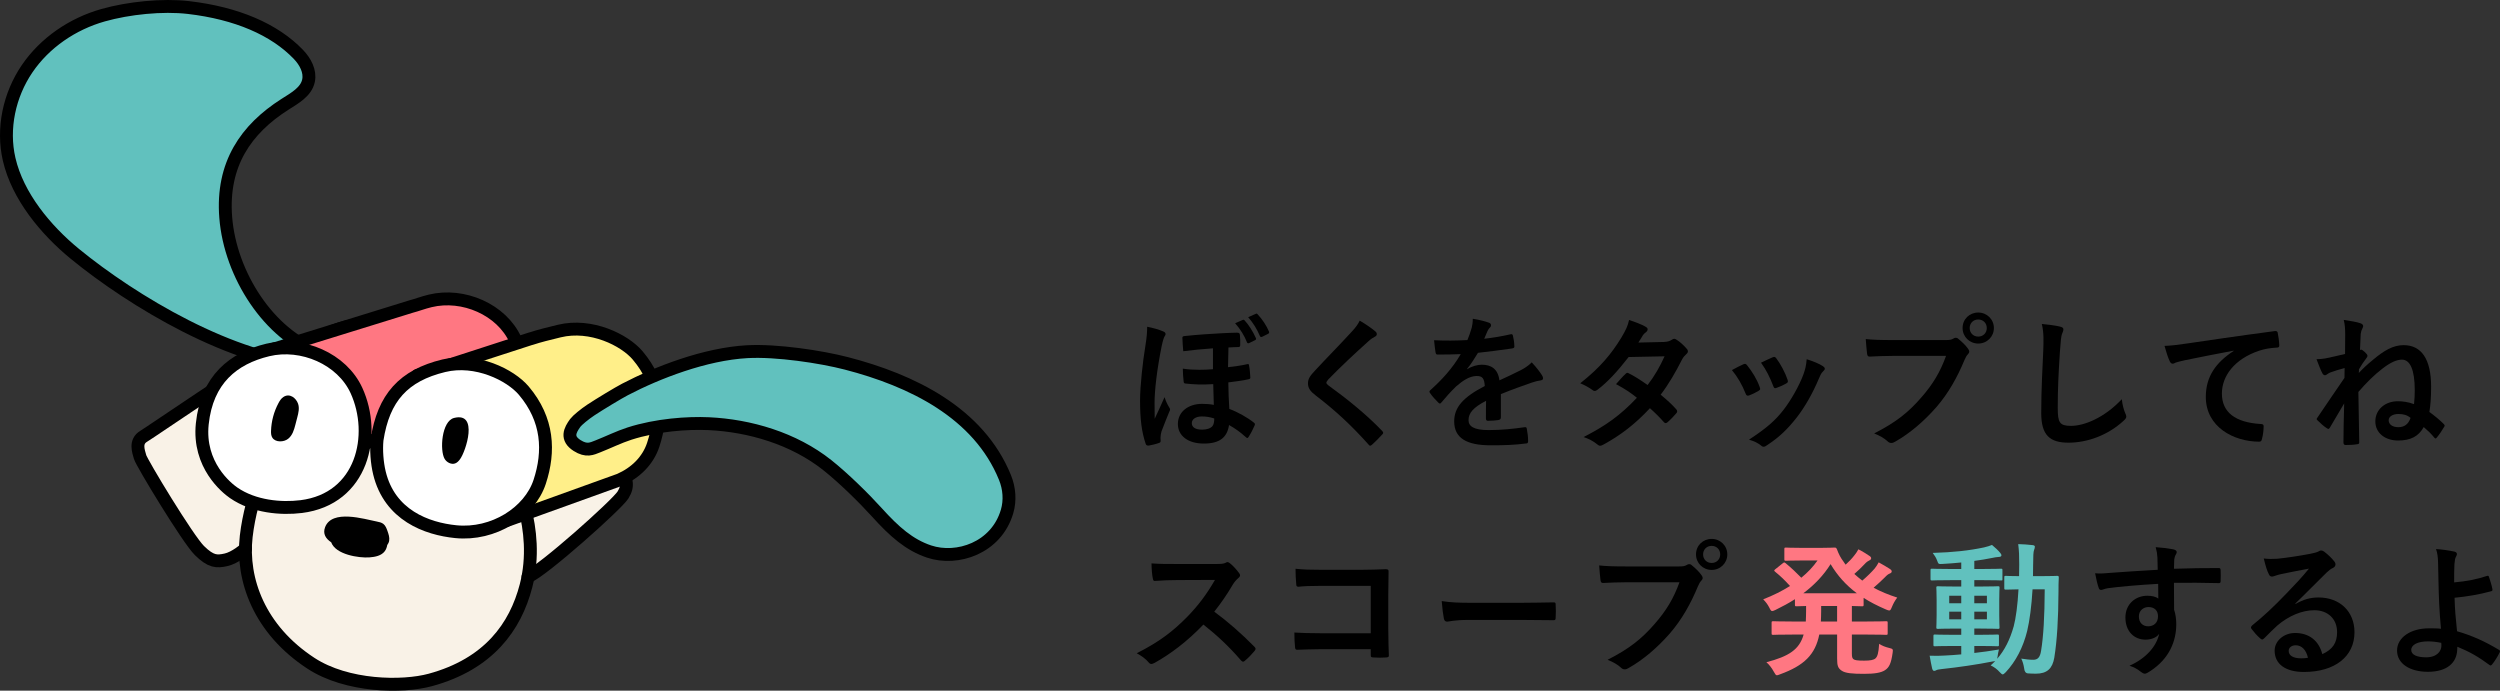 <?xml version="1.0" encoding="UTF-8"?>
<svg xmlns="http://www.w3.org/2000/svg" width="276.091" height="76.278" version="1.1" viewBox="0 0 276.091 76.278">
  <rect x="0" y="0" width="276.091" height="76.278" fill="#333333" stroke="none"/>
  <!-- Generator: Adobe Illustrator 28.7.4, SVG Export Plug-In . SVG Version: 1.2.0 Build 166)  -->
  <g>
    <g id="_レイヤー_1" data-name="レイヤー_1">
      <g>
        <path d="M27.107,60.602c-.052,4.444,2.083,9.282,7.233,12.649,3.979,2.601,10.097,2.681,13.18,1.841,6.45-1.756,9.4-5.868,10.572-10.398.087-.338.162-.674.223-1.007,1.624-.639,9.794-7.933,10.479-9.013s.424-1.836-.474-3.216c-.898-1.381-7.564-8.844-8.645-9.528-1.08-.684-2.379-.406-2.379-.406,0,0-.845-1.103-4.139-3.433s-11.133-3.011-14.963-1.988c-3.83,1.023-7.907,3.905-7.907,3.905,0,0-.986-.041-1.906.107-.921.148-11.535,7.477-12.515,8.068-.98.591-.578,1.635-.394,2.29s5.28,9.081,6.556,10.332c1.275,1.251,1.907,1.244,2.928,1.02s2.15-1.221,2.15-1.221Z" fill="#f9f2e7"/>
        <g>
          <path d="M42.978,59.72c.062-.366-.065-.736-.189-1.086-.102-.286-.215-.588-.453-.775-.2-.157-.46-.211-.709-.26-1.394-.274-4.97-1.384-5.727.628-.271.72.072,1.259.677,1.662.488,1.36,3.057,1.752,4.224,1.666.628-.046,1.32-.18,1.695-.685.148-.2.227-.433.271-.679.101-.143.182-.297.212-.471Z"/>
          <g>
            <path d="M58.316,63.687c1.624-.639,9.794-7.933,10.478-9.013s.424-1.836-.474-3.216c-.898-1.381-7.564-8.844-8.645-9.528-1.08-.684-2.379-.406-2.379-.406,0,0-.845-1.103-4.139-3.433s-11.133-3.011-14.963-1.988c-3.83,1.023-7.907,3.905-7.907,3.905,0,0-.986-.041-1.906.107-.921.148-11.535,7.477-12.515,8.068-.98.591-.578,1.635-.394,2.29s5.28,9.081,6.556,10.332c1.275,1.251,1.907,1.244,2.928,1.02s2.15-1.221,2.15-1.221" fill="none" stroke="#000" stroke-linecap="round" stroke-linejoin="round" stroke-width="1.422"/>
            <path d="M29.956,49.963s-2.217,4.481-2.764,9.273c-.547,4.793,1.464,10.299,7.148,14.014,3.979,2.601,10.097,2.681,13.18,1.841,6.45-1.756,9.4-5.868,10.572-10.398,1.667-6.446-1.522-12.276-1.522-12.276" fill="none" stroke="#000" stroke-linecap="round" stroke-linejoin="round" stroke-width="1.422"/>
          </g>
        </g>
        <g>
          <path d="M34.805,40.401c-9.021-.416-20.238-7.209-26.526-12.357-3.232-2.646-6.329-6.382-7.269-10.451-.786-3.405.016-7.105,1.98-9.995,1.965-2.89,5.033-4.968,8.396-5.919,2.802-.792,6.549-1.183,9.441-.846,5.291.618,9.487,2.412,12.145,5.193.739.773,1.319,1.842,1.098,2.887-.264,1.248-1.554,1.938-2.628,2.625-4.254,2.719-6.979,6.576-6.513,12.478.501,6.35,4.829,12.97,10.277,14.885l-.402,1.5Z" fill="#61c1be" stroke="#000" stroke-linecap="round" stroke-linejoin="round" stroke-width="1.422"/>
          <path d="M27.109,39.519l18.289-5.666c.609-.155,1.296-.427,2.117-.625,3.647-.88,7.875.948,9.408,4.305.638,1.398.955,2.982.913,4.539l-17.615,6.942-13.112-9.495Z" fill="#ff7782" stroke="#000" stroke-linecap="round" stroke-linejoin="round" stroke-width="1.422"/>
          <path d="M68.426,52.995c1.781-.783,3.136-2.125,3.714-3.877,1.087-3.298.928-6.739-1.72-9.867-1.446-1.709-5.141-3.543-8.653-2.691-1.223.297-2.185.532-3.152.85l-.004-.006-12.503,4.054,9.797,16.049,12.521-4.512Z" fill="#ffef89" stroke="#000" stroke-linecap="round" stroke-linejoin="round" stroke-width="1.422"/>
          <path d="M33.249,55.947c-2.189.272-5.2.027-7.445-1.523-.77-.531-3.941-3.069-3.466-7.616.511-4.904,3.438-7.244,7.235-8.16,3.796-.916,8.199.986,9.795,4.482,2.233,4.891.686,11.972-6.118,12.818Z" fill="#fff" stroke="#000" stroke-linecap="round" stroke-linejoin="round" stroke-width="1.422"/>
          <path d="M41.637,48.583c.714-4.681,2.949-7.118,7.373-8.191,3.586-.87,7.357,1.003,8.834,2.747,2.703,3.194,2.866,6.706,1.756,10.073-1.11,3.367-5.097,5.921-9.263,5.504-3.219-.323-7.309-1.82-8.435-6.489-.27-1.119-.371-2.499-.265-3.644Z" fill="#fff" stroke="#000" stroke-linecap="round" stroke-linejoin="round" stroke-width="1.422"/>
          <path d="M31.29,43.846c-.246.167-.401.417-.534.666-.51.956-.793,2.013-.824,3.084-.008.259.004.533.156.759.345.511,1.251.489,1.733.104s.651-.986.798-1.551c.071-.274.142-.548.213-.823.127-.488.253-1.004.087-1.493-.212-.627-.933-1.219-1.629-.745Z"/>
          <path d="M49.104,50.679c.221.374.721.648,1.145.505.238-.081.407-.271.55-.463.656-.882,2.073-5.257-.656-4.564-1.377.35-1.593,3.584-1.039,4.522Z"/>
          <path d="M82.521,38.839c3.231-.178,8.13.559,10.948,1.289,7.22,1.871,14.611,5.445,17.518,12.609.482,1.188.592,2.518.231,3.748-1.188,4.044-5.516,5.46-8.608,4.426-2.192-.733-3.849-2.201-5.754-4.309-1.447-1.601-3.696-3.807-5.487-5.231-3.713-2.952-8.588-4.372-13.106-4.582-2.324-.108-5.747.133-8.74,1.094-1.182.38-2.341.959-3.497,1.413-.667.262-1.245.571-2.293-.095-1.241-.79-.802-1.678-.199-2.501.216-.295,1.058-.984,1.727-1.426.961-.635,3.01-1.874,3.775-2.273,3.53-1.843,8.816-3.905,13.486-4.162Z" fill="#61c1be" stroke="#000" stroke-linecap="round" stroke-linejoin="round" stroke-width="1.422"/>
        </g>
      </g>
      <g>
        <path d="M128.449,36.596c.192.08.272.16.272.304,0,.065-.032.144-.096.225-.096.16-.192.432-.336,1.105-.528,2.625-.784,4.897-.784,6.29,0,.352,0,1.169.016,1.728.352-.768.657-1.408,1.089-2.385.128.416.32.816.48,1.072.096.144.128.208.128.288s-.032.144-.096.273c-.176.448-.56,1.345-.849,2.144-.064.24-.112.465-.112.704,0,.08,0,.16.016.337,0,.128-.032.191-.192.24-.32.128-.928.256-1.121.288-.224.016-.304-.08-.336-.192-.448-1.297-.624-2.737-.624-4.802,0-1.585.304-4.322.576-5.939.176-1.105.208-1.617.208-2.193.688.144,1.248.288,1.761.513ZM133.956,38.468c-1.377.097-2.113.177-3.282.32-.048-.576-.08-1.008-.096-1.488,0-.144.096-.176.272-.192,1.345-.144,3.025-.256,4.034-.304.656-.032,1.377-.065,1.728-.065.272,0,.304.097.32.273.032.368.048.72.032,1.088,0,.16-.064.225-.176.225-.336,0-.705.032-1.121.048-.016.689-.032,1.457-.048,2.177.736-.08,1.537-.191,2.129-.336.144-.032.176.016.192.144.08.384.112.848.144,1.344,0,.112-.064.144-.176.177-.672.16-1.536.256-2.257.352.016,1.089.048,2.001.112,2.93.928.336,2.049.977,2.721,1.52.128.096.128.176.064.32-.144.352-.4.848-.656,1.248-.048.08-.096.128-.144.128-.048,0-.096-.048-.176-.112-.656-.592-1.169-.944-1.841-1.328-.208,1.393-1.056,2.049-2.785,2.049-1.776,0-2.865-.88-2.865-2.161,0-1.328,1.121-2.225,2.673-2.225.432,0,.896.032,1.296.112-.032-.816-.048-1.36-.064-2.289-1.296.08-2.161.032-3.057-.065-.144-.016-.192-.064-.208-.191-.048-.417-.096-1.024-.096-1.457.592.096,1.201.128,1.825.128.496,0,.993-.016,1.505-.064v-2.306ZM132.723,45.992c-.672,0-1.105.304-1.105.736,0,.48.433.721,1.137.721.528,0,.944-.144,1.152-.4.128-.176.192-.433.192-.833-.497-.159-.88-.224-1.377-.224ZM137.237,35.331c.08-.032.144-.032.224.064.432.465.896,1.185,1.232,1.938.048.111.032.176-.096.24l-.624.304c-.128.065-.224.048-.273-.096-.256-.689-.752-1.473-1.296-2.081l.833-.368ZM138.677,34.659c.096-.048.144-.031.224.065.512.544.977,1.265,1.232,1.873.048.096.048.208-.096.272l-.64.32c-.144.065-.208.017-.256-.08-.32-.752-.736-1.44-1.297-2.081l.833-.368Z"/>
        <path d="M151.924,36.628c.08.064.128.191.128.256,0,.144-.08.24-.224.304-.192.097-.432.24-.769.56-1.377,1.232-3.137,2.881-4.37,4.161-.144.177-.208.273-.208.352,0,.096.064.176.208.288,2.081,1.505,4.242,3.249,5.954,5.042.065.08.112.144.112.208,0,.065-.032.112-.112.192-.368.4-.832.864-1.104,1.105-.096.08-.16.128-.224.128-.065,0-.112-.048-.192-.144-1.856-2.08-3.649-3.745-5.826-5.41-.608-.464-.849-.816-.849-1.344,0-.528.288-.881.785-1.409,1.36-1.473,2.689-2.801,4.065-4.306.432-.464.672-.8.864-1.2.705.416,1.312.832,1.761,1.217Z"/>
        <path d="M165.748,46.104c0,.176-.096.256-.304.288s-.688.08-1.136.08c-.144,0-.208-.097-.208-.257,0-.576,0-1.376.016-1.952-1.424.736-1.937,1.36-1.937,2.129,0,.672.544,1.105,2.225,1.105,1.473,0,2.753-.144,3.986-.32.144-.016.208.032.224.176.08.368.144.929.144,1.312.016.192-.048.305-.176.305-1.377.176-2.417.208-3.969.208-2.626,0-4.018-.784-4.018-2.642,0-1.536.96-2.657,3.377-3.905-.048-.816-.24-1.137-.96-1.105-.752.032-1.472.513-2.208,1.152-.689.673-1.089,1.137-1.601,1.745-.08.096-.128.144-.192.144-.048,0-.112-.048-.176-.111-.224-.225-.704-.721-.912-1.057-.048-.065-.064-.112-.064-.144,0-.064.032-.112.112-.176,1.232-1.105,2.417-2.369,3.346-3.97-.752.032-1.617.048-2.561.048-.144,0-.192-.08-.224-.256-.048-.256-.112-.849-.16-1.328,1.216.064,2.465.048,3.682-.017.176-.432.32-.816.48-1.376.064-.273.112-.545.112-.977.705.111,1.409.288,1.825.448.128.048.192.16.192.272,0,.08-.032.177-.112.24-.096.08-.192.225-.272.385-.096.224-.176.432-.368.864.977-.112,1.953-.273,2.913-.496.176-.032.224.016.256.159.08.32.144.689.16,1.153.016.159-.048.224-.273.256-1.2.176-2.577.352-3.745.48-.368.592-.721,1.184-1.201,1.776l.016.032c.512-.337,1.169-.496,1.601-.496,1.056,0,1.792.479,1.953,1.728.625-.288,1.537-.704,2.353-1.121.304-.159.816-.448,1.216-.864.528.56.944,1.121,1.121,1.409.096.144.128.256.128.352,0,.128-.08.192-.24.225-.336.048-.656.128-.977.24-1.04.368-2.081.72-3.441,1.28v2.577Z"/>
        <path d="M183.748,37.764c.464-.016.672-.112.88-.24.112-.08.192-.111.273-.111s.176.048.288.128c.352.208.8.64,1.088.977.096.096.128.191.128.288,0,.096-.048.191-.176.304-.16.144-.32.304-.48.608-.688,1.36-1.44,2.673-2.353,3.873.656.528,1.265,1.089,1.729,1.617.064.064.096.144.096.224,0,.065-.032.144-.096.208-.224.273-.72.785-.993,1.009-.064.048-.128.08-.192.08-.048,0-.112-.032-.176-.096-.384-.448-1.024-1.089-1.552-1.553-1.633,1.761-3.282,3.009-5.106,4.001-.144.08-.272.144-.4.144-.096,0-.192-.048-.304-.144-.512-.416-.96-.624-1.52-.816,2.481-1.264,4.082-2.417,5.89-4.337-.608-.496-1.329-.993-2.305-1.505.352-.384.688-.801,1.056-1.137.064-.064.128-.112.208-.112.048,0,.096.032.16.065.576.273,1.281.736,2.065,1.28.768-.992,1.36-2.032,1.873-3.169l-3.969.08c-1.312,1.681-2.353,2.785-3.426,3.602-.112.08-.208.144-.32.144-.08,0-.176-.032-.256-.111-.4-.288-.816-.513-1.344-.736,2.241-1.777,3.441-3.25,4.53-5.026.512-.864.72-1.297.864-1.969.544.192,1.377.464,1.873.784.128.065.176.16.176.256,0,.112-.08.24-.192.32-.144.096-.256.225-.336.336-.128.225-.224.385-.496.801l2.817-.065Z"/>
        <path d="M192.53,40.229c.176-.08.288-.064.416.112.56.704,1.072,1.52,1.377,2.369.032.112.064.176.064.24,0,.096-.064.144-.192.224-.384.225-.656.352-1.024.496-.224.08-.32,0-.4-.224-.368-.929-.864-1.809-1.504-2.577.544-.304.928-.48,1.265-.641ZM201.317,40.437c.128.097.208.177.208.273s-.048.176-.176.288c-.24.208-.352.528-.48.816-.689,1.633-1.52,3.089-2.417,4.258-1.057,1.345-1.937,2.192-3.297,3.089-.128.097-.256.177-.384.177-.08,0-.176-.032-.256-.112-.4-.32-.769-.496-1.361-.672,1.921-1.265,2.881-2.081,3.842-3.33.8-1.04,1.696-2.608,2.161-3.857.208-.592.304-.944.368-1.696.672.208,1.393.496,1.793.768ZM195.762,39.461c.176-.08.289-.065.416.128.432.56.976,1.568,1.232,2.337.08.24.048.32-.16.432-.304.177-.656.337-1.105.496-.176.065-.24-.016-.32-.239-.368-.944-.736-1.713-1.345-2.562.64-.304,1.008-.48,1.28-.592Z"/>
        <path d="M209.137,39.301c-1.04,0-1.953.048-2.641.08-.208.016-.272-.097-.304-.32-.048-.32-.112-1.152-.144-1.617.72.08,1.568.112,3.073.112h5.714c.48,0,.656-.032.88-.16.096-.064.192-.096.273-.096.096,0,.192.032.272.112.416.336.816.72,1.088,1.105.08.111.128.208.128.319,0,.097-.048.192-.16.305-.144.144-.224.304-.368.624-.785,1.889-1.761,3.649-3.106,5.202-1.377,1.568-2.929,2.897-4.546,3.81-.144.096-.288.144-.432.144-.128,0-.272-.049-.4-.177-.368-.352-.896-.64-1.488-.88,2.337-1.185,3.761-2.289,5.234-4.002,1.248-1.425,2.065-2.785,2.705-4.561h-5.778ZM220.198,36.228c0,.96-.768,1.713-1.728,1.713s-1.729-.753-1.729-1.713c0-.992.769-1.713,1.729-1.713s1.728.752,1.728,1.713ZM217.525,36.228c0,.544.4.944.944.944.544,0,.944-.4.944-.944,0-.545-.4-.944-.944-.944-.544,0-.944.399-.944.944Z"/>
        <path d="M227.49,36.068c.273.064.384.144.384.304,0,.177-.096.368-.16.528-.08.225-.144.721-.224,1.953-.16,2.465-.24,4.098-.24,6.194,0,1.616.192,1.984,1.472,1.984,1.425,0,3.65-.864,5.603-2.944.064.607.208,1.136.368,1.52.08.176.128.288.128.384,0,.144-.064.273-.32.496-1.728,1.585-3.985,2.401-6.066,2.401-2.049,0-3.009-.816-3.009-3.266,0-2.689.144-4.994.224-6.915.032-.944.08-1.969-.16-2.929.736.08,1.504.16,2.001.288Z"/>
        <path d="M246.675,38.725c-1.953.368-3.666.704-5.378,1.056-.608.144-.769.177-1.009.257-.112.048-.224.128-.352.128-.112,0-.24-.097-.304-.24-.208-.433-.384-.992-.592-1.728.816-.032,1.297-.097,2.545-.273,1.969-.288,5.49-.816,9.62-1.36.24-.032.32.065.336.176.08.368.16.961.176,1.409,0,.191-.096.239-.304.239-.752.049-1.264.129-1.953.352-2.721.929-4.082,2.801-4.082,4.722,0,2.065,1.473,3.186,4.258,3.361.256,0,.352.065.352.24,0,.416-.064.977-.176,1.377-.048.24-.112.336-.304.336-2.817,0-5.906-1.616-5.906-4.946,0-2.272,1.137-3.81,3.073-5.074v-.031Z"/>
        <path d="M260.722,38.613c.048-.016.128.016.192.065.16.111.32.256.448.416.064.08.096.144.096.208,0,.08-.048.16-.128.256-.336.433-.544.769-.816,1.232,0,.144,0,.288-.016.4.4-.433.864-.881,1.569-1.457,1.216-1.024,2.225-1.616,3.377-1.616,1.969,0,3.041,1.536,3.041,4.594,0,1.248-.08,2.113-.192,2.785.528.384,1.072.816,1.585,1.328.112.112.128.192.064.288-.256.448-.576.913-.848,1.232-.048.049-.08.08-.128.08-.032,0-.08-.031-.144-.111-.288-.368-.72-.784-1.152-1.152-.576,1.04-1.456,1.488-2.833,1.488-1.44,0-2.513-.832-2.513-2.113,0-1.312,1.088-2.225,2.481-2.225.528,0,1.153.08,1.793.32.064-.56.08-1.089.08-1.553,0-2.257-.528-3.361-1.409-3.361-.592,0-1.296.32-2.161.992-.896.689-1.745,1.52-2.657,2.577.048,2.385.064,3.97.096,5.57,0,.144-.064.192-.272.208-.352.065-.8.08-1.248.08-.144,0-.224-.096-.224-.273,0-1.04.032-2.528.08-4.321-.48.832-1.088,1.841-1.568,2.657-.064.111-.112.16-.176.16-.048,0-.096-.032-.176-.08-.289-.177-.721-.56-1.04-.881-.048-.048-.08-.08-.08-.128s.048-.112.096-.176c1.088-1.617,1.984-2.913,2.977-4.37.016-.384.016-.752.016-1.088-.625.176-1.089.304-1.553.479-.112.048-.256.112-.352.192-.096.08-.192.128-.256.128-.112,0-.224-.08-.288-.208-.176-.304-.416-.944-.656-1.568.336,0,.624-.032.944-.08.528-.112,1.312-.273,2.209-.496,0-.753.016-1.217.016-2.129,0-.641-.032-1.121-.16-1.633.833.128,1.424.224,1.841.368.192.064.304.176.304.32,0,.064-.032.144-.08.24-.096.176-.16.368-.192.624-.016.4-.048.96-.08,1.776l.096-.048ZM264.884,45.719c-.64,0-1.088.288-1.088.689,0,.448.4.769,1.072.769.672,0,1.105-.336,1.345-1.024-.352-.305-.768-.433-1.329-.433Z"/>
        <path d="M134.276,62.285c.576,0,.864-.017,1.105-.144.064-.048.112-.065.176-.065.096,0,.176.065.272.129.368.288.736.704,1.04,1.12.048.08.08.144.08.208,0,.096-.065.208-.208.32-.208.176-.416.416-.592.704-.656,1.12-1.281,2.017-2.049,2.993,1.537,1.137,2.961,2.385,4.434,3.874.08.08.128.159.128.224s-.032.144-.112.24c-.304.368-.672.752-1.073,1.088-.064.065-.128.097-.192.097-.08,0-.144-.048-.224-.128-1.345-1.569-2.721-2.833-4.162-3.97-1.809,1.889-3.633,3.249-5.378,4.226-.144.064-.256.128-.368.128-.096,0-.192-.048-.273-.144-.352-.433-.816-.753-1.344-1.041,2.497-1.265,3.985-2.4,5.634-4.081,1.152-1.201,2.033-2.337,3.009-4.019l-4.129.017c-.833,0-1.665.032-2.529.096-.128.017-.176-.096-.208-.272-.08-.337-.144-1.105-.144-1.665.864.065,1.665.065,2.705.065h4.402Z"/>
        <path d="M151.38,64.701h-5.586c-1.088,0-1.841.032-2.401.097-.176,0-.24-.08-.24-.273-.048-.432-.08-1.185-.08-1.713.96.097,1.52.112,2.673.112h4.754c.833,0,1.681-.032,2.529-.064.256,0,.336.064.32.272,0,.849-.032,1.681-.032,2.529v3.825c0,1.169.048,2.449.064,2.897,0,.16-.064.208-.288.224-.448.032-.96.032-1.409,0-.256-.016-.304-.031-.304-.272v-.641h-5.506c-1.008,0-1.856.048-2.625.065-.144,0-.208-.065-.224-.24-.048-.416-.08-.992-.08-1.665.752.048,1.681.08,2.945.08h5.49v-5.234Z"/>
        <path d="M162.178,68.462c-1.585,0-2.193.192-2.353.192-.192,0-.32-.096-.368-.336-.08-.368-.176-1.121-.24-1.937,1.04.159,1.841.191,3.458.191h5.154c1.217,0,2.449-.032,3.682-.048.24-.016.288.032.288.224.032.48.032,1.025,0,1.505,0,.192-.064.256-.288.24-1.201-.016-2.385-.032-3.569-.032h-5.762Z"/>
        <path d="M179.697,64.301c-1.04,0-1.953.048-2.641.08-.208.016-.272-.097-.304-.32-.048-.32-.112-1.152-.144-1.617.721.08,1.569.112,3.073.112h5.714c.48,0,.656-.032.88-.16.096-.064.192-.096.273-.096.096,0,.192.032.272.112.416.336.816.72,1.088,1.105.08.111.128.208.128.319,0,.097-.048.192-.16.305-.144.144-.224.304-.368.624-.785,1.889-1.761,3.649-3.106,5.202-1.377,1.568-2.929,2.897-4.546,3.81-.144.096-.288.144-.432.144-.128,0-.272-.049-.4-.177-.368-.352-.896-.64-1.488-.88,2.337-1.185,3.761-2.289,5.234-4.002,1.248-1.425,2.065-2.785,2.705-4.561h-5.778ZM190.758,61.228c0,.96-.768,1.713-1.728,1.713s-1.729-.753-1.729-1.713c0-.992.769-1.713,1.729-1.713s1.728.752,1.728,1.713ZM188.085,61.228c0,.544.4.944.944.944.544,0,.944-.4.944-.944,0-.545-.4-.944-.944-.944-.544,0-.944.399-.944.944Z"/>
        <path d="M204.516,72.24c0,.305.048.465.176.56.144.112.448.16,1.169.16.705,0,1.073-.08,1.265-.256.208-.192.336-.56.4-1.601.32.208.689.352,1.089.448.432.111.464.128.4.544-.16,1.137-.368,1.616-.848,1.921-.448.288-1.153.4-2.305.4-1.312,0-2.065-.065-2.481-.352-.4-.273-.496-.544-.496-1.345v-2.641h-1.969c-.448,2.225-1.681,3.425-4.322,4.386-.176.064-.272.112-.352.112-.128,0-.192-.112-.352-.4-.224-.416-.528-.801-.816-1.041,2.497-.656,3.649-1.408,4.113-3.057h-1.2c-1.52,0-2.049.032-2.145.032-.176,0-.192-.017-.192-.177v-1.152c0-.16.016-.176.192-.176.096,0,.625.032,2.145.032h1.44c.016-.352.032-.736.032-1.169v-.544c-.689.016-.977.032-1.04.032-.176,0-.192-.017-.192-.177v-.608c-.672.433-1.393.816-2.145,1.185-.176.08-.288.128-.368.128-.128,0-.192-.128-.336-.416-.176-.336-.384-.608-.656-.88,1.105-.433,2.097-.929,2.961-1.473-.544-.608-1.04-1.089-1.617-1.553-.08-.065-.128-.112-.128-.16,0-.032.048-.08.128-.144l.8-.641c.144-.112.176-.144.32-.032.64.528,1.185,1.041,1.745,1.617.704-.576,1.296-1.201,1.792-1.905h-1.792c-1.201,0-1.585.032-1.681.032-.176,0-.192-.016-.192-.176v-1.105c0-.16.016-.177.192-.177.096,0,.48.032,1.681.032h2.209c.896,0,1.344-.032,1.456-.032.144,0,.192.017.272.192.176.496.416.961.736,1.377.064.111.144.208.224.319.384-.352.704-.688.96-1.024.16-.191.288-.384.448-.672.48.24.944.544,1.232.736.144.096.176.176.176.256,0,.097-.064.177-.208.24-.128.065-.288.144-.544.433-.336.352-.672.688-1.105,1.056.288.257.576.513.88.736.544-.464,1.024-.944,1.36-1.328.16-.208.304-.4.448-.689.464.256.88.496,1.248.736.144.097.192.176.192.273,0,.096-.08.176-.208.224-.16.065-.288.144-.56.433-.352.352-.769.736-1.232,1.137.8.432,1.665.784,2.609,1.088-.24.32-.416.624-.576,1.009-.128.304-.176.416-.304.416-.08,0-.192-.032-.368-.112-.928-.4-1.745-.816-2.465-1.28v.752c0,.16-.016.177-.176.177-.08,0-.384-.017-1.12-.032v1.713h1.617c1.536,0,2.049-.032,2.161-.032.16,0,.176.016.176.176v1.152c0,.16-.016.177-.176.177-.112,0-.625-.032-2.161-.032h-1.617v2.16ZM205.06,65.517c-1.2-.895-2.129-1.937-2.897-3.217-.769,1.232-1.777,2.289-3.009,3.217h5.906ZM202.883,68.639v-1.713h-1.761v.544c0,.416-.016.801-.032,1.169h1.793Z" fill="#ff7782"/>
        <path d="M218.034,72.112c.864-.096,1.777-.224,2.721-.384-.064.256-.112.496-.144.736l-.048.288c.832-.96,1.408-2.113,1.825-3.586.24-.912.432-2.32.528-4.081-.944.016-1.296.032-1.377.032-.176,0-.192-.017-.192-.177v-1.168c0-.16.016-.176.192-.176.08,0,.448.031,1.441.031,0-.416.016-.832.016-1.28,0-.992-.016-1.488-.112-2.257.576.016,1.04.048,1.601.112.16.016.24.08.24.176,0,.128-.048.24-.096.384-.064.16-.096.656-.096,1.633,0,.433,0,.833-.016,1.232h.912c1.232,0,1.649-.031,1.745-.031.16,0,.192.031.192.191-.032.545-.032,1.009-.032,1.52-.016,3.073-.16,5.442-.464,7.331-.208,1.201-.8,1.761-2.033,1.761-.336,0-.608-.016-.88-.032q-.368-.031-.416-.56c-.064-.4-.16-.753-.32-1.072.528.08.913.128,1.329.128.48,0,.752-.257.864-1.009.256-1.553.384-3.714.4-6.771h-1.345c-.112,1.873-.32,3.441-.592,4.594-.448,1.825-1.264,3.377-2.369,4.561-.16.16-.256.24-.336.24s-.16-.08-.304-.224c-.32-.368-.672-.608-1.024-.769.176-.16.352-.32.513-.496-.08.032-.176.048-.304.064-1.697.337-3.778.641-5.586.833-.24.032-.512.064-.592.111-.096.049-.176.097-.272.097-.096,0-.176-.097-.224-.273-.096-.416-.192-.929-.272-1.408.64.032,1.088.016,1.681-.017.56-.031,1.169-.064,1.809-.128v-.928h-.944c-1.393,0-1.857.031-1.953.031-.16,0-.176-.016-.176-.16v-.96c0-.16.016-.176.176-.176.096,0,.56.032,1.953.032h.944v-.689h-.64c-1.361,0-1.825.032-1.921.032-.176,0-.192-.017-.192-.177,0-.112.032-.48.032-1.328v-1.713c0-.864-.032-1.232-.032-1.312,0-.16.016-.176.192-.176.096,0,.56.031,1.921.031h.64v-.704h-1.185c-1.44,0-1.937.032-2.033.032-.16,0-.176-.016-.176-.176v-.944c0-.16.016-.177.176-.177.096,0,.592.032,2.033.032h1.185v-.72c-.689.064-1.377.128-2.065.16-.448.031-.464.016-.592-.352-.128-.352-.304-.608-.496-.864,2.273-.065,4.002-.256,5.667-.608.352-.08.64-.176.88-.273.368.305.688.608.912.881.096.112.128.176.128.288,0,.096-.128.16-.336.16-.192,0-.464.064-.72.112-.64.128-1.281.239-1.937.319v.896h.929c1.424,0,1.92-.032,2.017-.032.144,0,.16.017.16.177v.944c0,.16.016.176-.128.176-.096,0-.625-.032-2.049-.032h-.929v.704h.689c1.344,0,1.809-.031,1.921-.031.16,0,.176.016.176.176,0,.08-.032.448-.032,1.312v1.713c0,.848.032,1.232.032,1.328,0,.16-.016.177-.176.177-.112,0-.577-.032-1.921-.032h-.689v.689h.592c1.377,0,1.857-.032,1.953-.032.16,0,.176.016.176.176v.96c0,.144-.016.16-.176.16-.096,0-.576-.031-1.953-.031h-.592v.768ZM216.594,66.622v-.832h-1.329v.832h1.329ZM216.594,68.399v-.849h-1.329v.849h1.329ZM218.034,65.79v.832h1.393v-.832h-1.393ZM219.427,67.55h-1.393v.849h1.393v-.849Z" fill="#61c1be"/>
        <path d="M238.259,61.596c-.032-.465-.064-.689-.192-1.169.72.048,1.489.144,1.873.225.272.048.448.16.448.304,0,.128-.048.208-.144.368-.048.096-.096.256-.128.464-.016.208-.016.417-.032,1.024,1.728-.064,3.377-.08,4.914-.08.192,0,.224.032.24.24.016.4.016.816,0,1.217,0,.176-.08.224-.272.208-1.665-.048-3.217-.048-4.882-.032,0,.977,0,2.001.016,2.978.16.433.24,1.057.24,1.585,0,1.856-.752,3.793-2.849,5.17-.272.176-.48.304-.624.304s-.32-.112-.48-.24c-.368-.304-.8-.512-1.216-.64,1.873-.833,2.993-2.177,3.281-3.522-.32.464-.977.64-1.504.64-1.265,0-2.225-.912-2.225-2.448,0-1.489,1.121-2.401,2.417-2.401.48,0,.96.096,1.216.32,0-.56-.016-1.105-.016-1.633-2.017.112-4.274.304-5.539.48-.352.048-.608.191-.752.191-.16,0-.224-.064-.273-.224-.128-.32-.272-.96-.4-1.616.592.064,1.105,0,1.953-.065.977-.08,3.042-.208,4.962-.32-.016-.496-.016-.896-.032-1.328ZM236.21,68.079c0,.704.448,1.088,1.024,1.088.592,0,1.088-.368,1.088-1.103,0-.656-.416-1.024-1.057-1.024-.496,0-1.056.336-1.056,1.04Z"/>
        <path d="M253.506,66.702c.896-.512,1.649-.72,2.545-.72,2.337,0,3.97,1.536,3.97,3.842,0,2.673-2.161,4.386-5.586,4.386-2.017,0-3.233-.865-3.233-2.353,0-1.072,1.008-1.953,2.257-1.953,1.504,0,2.609.801,3.009,2.337,1.12-.512,1.632-1.216,1.632-2.433,0-1.456-1.024-2.417-2.513-2.417-1.329,0-2.801.593-4.098,1.697-.464.416-.913.88-1.393,1.36-.112.111-.192.176-.273.176-.064,0-.144-.048-.24-.144-.336-.289-.689-.705-.944-1.041-.096-.128-.048-.24.08-.368,1.248-1.008,2.353-2.032,3.793-3.537.992-1.024,1.745-1.825,2.481-2.737-.96.176-2.097.4-3.089.608-.208.048-.416.096-.672.192-.08.031-.24.08-.32.08-.16,0-.273-.08-.352-.273-.192-.368-.336-.816-.56-1.728.48.064,1.008.064,1.489.031.976-.096,2.385-.304,3.633-.544.4-.08.72-.16.88-.24.08-.048.224-.128.304-.128.16,0,.256.048.368.128.48.368.8.689,1.072,1.024.128.144.176.257.176.385,0,.16-.096.304-.272.384-.273.128-.4.24-.705.513-1.169,1.136-2.241,2.257-3.458,3.425l.016.048ZM253.523,71.264c-.464,0-.769.272-.769.608,0,.496.433.832,1.393.832.289,0,.497-.017.736-.065-.208-.88-.688-1.376-1.36-1.376Z"/>
        <path d="M274.676,63.597c.096-.032.16,0,.192.096.128.384.304.929.384,1.36.032.176-.032.208-.128.24-1.344.368-2.705.592-4.049.721.032,1.296.112,2.177.272,3.697,1.665.479,3.137,1.152,4.642,2.064.112.065.128.144.065.273-.24.496-.56.992-.849,1.345-.096.096-.144.144-.272.048-1.185-.881-2.177-1.457-3.553-2.017,0,.096,0,.239-.016.368-.064,1.376-1.088,2.4-3.233,2.4-1.969,0-3.41-.88-3.41-2.353,0-1.44,1.521-2.449,3.506-2.449.512,0,.992,0,1.344.048-.192-2.097-.24-3.617-.272-5.138-.016-.576-.032-1.393-.048-2.209-.016-.528-.065-1.009-.224-1.457.688.048,1.377.144,2.049.288.176.048.256.144.256.273,0,.08-.032.16-.08.24-.128.224-.16.464-.192.864-.032.48-.032,1.185-.032,2.017,1.329-.112,2.561-.352,3.649-.72ZM269.603,70.992c-.576-.112-1.024-.16-1.473-.16-1.121,0-1.841.368-1.841.944,0,.544.64.816,1.649.816,1.2,0,1.728-.704,1.681-1.377l-.016-.224Z"/>
      </g>
    </g>
  </g>
</svg>